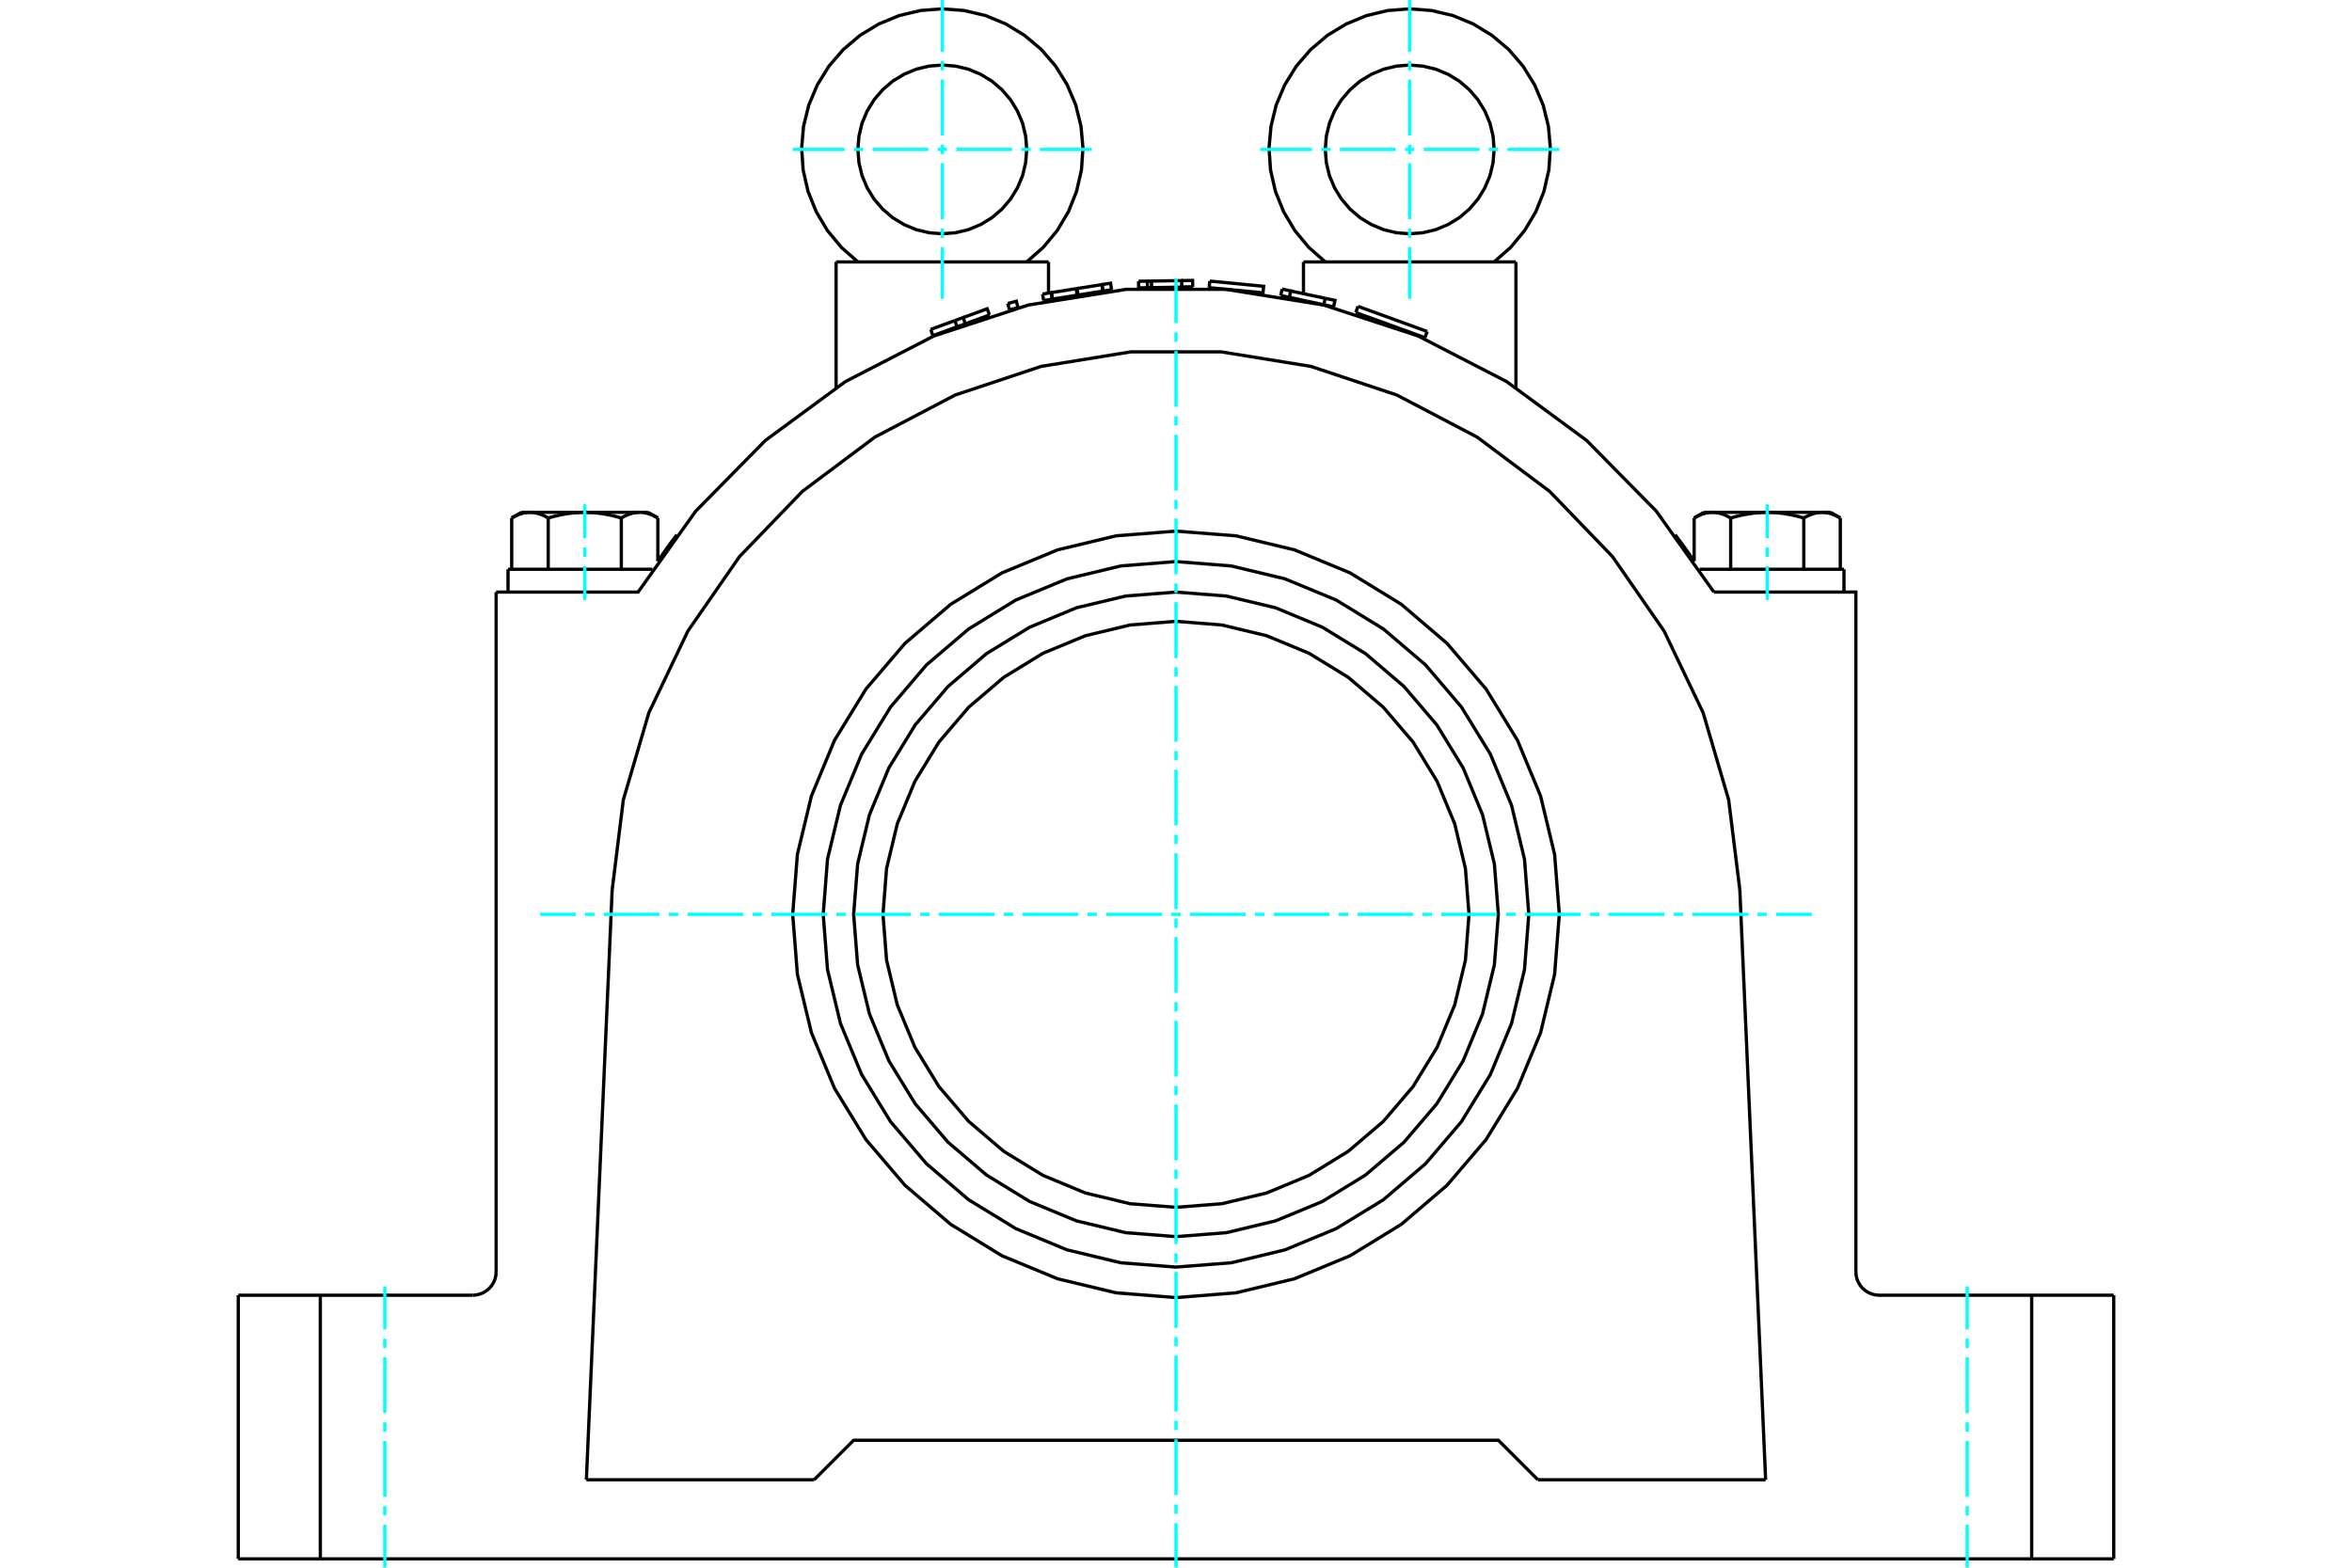 <?xml version="1.0" standalone="no"?>
<!DOCTYPE svg PUBLIC "-//W3C//DTD SVG 1.1//EN"
	"http://www.w3.org/Graphics/SVG/1.1/DTD/svg11.dtd">
<svg xmlns="http://www.w3.org/2000/svg" height="100%" width="100%" viewBox="0 0 36000 24000">
	<rect x="-1800" y="-1200" width="39600" height="26400" style="fill:#FFF"/>
	<g style="fill:none; fill-rule:evenodd" transform="matrix(1 0 0 1 0 0)">
		<g style="fill:none; stroke:#000; stroke-width:50; shape-rendering:geometricPrecision">
			<polyline points="18920,4443 19332,4483 19341,4383 18517,4303"/>
			<line x1="18508" y1="4404" x2="18517" y2="4303"/>
			<line x1="18508" y1="4404" x2="18920" y2="4443"/>
			<polyline points="17014,4435 16882,4456 16502,4517 16495,4518"/>
			<polyline points="16108,4579 16092,4480 15958,4501"/>
			<line x1="15974" y1="4601" x2="15958" y2="4501"/>
			<line x1="16108" y1="4579" x2="15974" y2="4601"/>
			<line x1="16108" y1="4579" x2="16092" y2="4480"/>
			<line x1="16882" y1="4456" x2="16866" y2="4357"/>
			<polyline points="17014,4435 16998,4336 16866,4357"/>
			<polyline points="16882,4456 16866,4357 16486,4417"/>
			<polyline points="16502,4517 16486,4417 16472,4419"/>
			<line x1="16488" y1="4519" x2="16472" y2="4419"/>
			<line x1="16495" y1="4518" x2="16488" y2="4519"/>
			<line x1="16472" y1="4419" x2="16092" y2="4480"/>
			<line x1="16488" y1="4519" x2="16108" y2="4579"/>
			<polyline points="15145,4822 14776,4957 14712,4980"/>
			<line x1="14614" y1="4908" x2="14245" y2="5043"/>
			<line x1="14279" y1="5138" x2="14245" y2="5043"/>
			<line x1="14649" y1="5003" x2="14279" y2="5138"/>
			<polyline points="15145,4822 15110,4727 14741,4862"/>
			<polyline points="14776,4957 14741,4862 14614,4908"/>
			<line x1="14649" y1="5003" x2="14614" y2="4908"/>
			<line x1="14712" y1="4980" x2="14649" y2="5003"/>
			<line x1="15582" y1="4708" x2="15517" y2="4726"/>
			<polyline points="15582,4708 15556,4611 15425,4646"/>
			<line x1="15452" y1="4743" x2="15425" y2="4646"/>
			<line x1="15517" y1="4726" x2="15452" y2="4743"/>
			<polyline points="18256,4394 18088,4396 17842,4400"/>
			<line x1="18255" y1="4394" x2="18088" y2="4396"/>
			<line x1="17625" y1="4303" x2="17562" y2="4304"/>
			<line x1="17626" y1="4404" x2="17563" y2="4405"/>
			<line x1="17626" y1="4404" x2="17625" y2="4303"/>
			<polyline points="17563,4405 17562,4304 17427,4306"/>
			<line x1="17428" y1="4407" x2="17427" y2="4306"/>
			<line x1="17563" y1="4405" x2="17428" y2="4407"/>
			<polyline points="18256,4394 18254,4293 18087,4296"/>
			<polyline points="18088,4396 18087,4296 17625,4303"/>
			<line x1="17842" y1="4400" x2="17626" y2="4404"/>
			<line x1="20263" y1="4666" x2="20412" y2="4698"/>
			<line x1="20007" y1="4611" x2="20263" y2="4666"/>
			<line x1="20284" y1="4567" x2="19756" y2="4455"/>
			<line x1="19735" y1="4553" x2="20007" y2="4611"/>
			<line x1="20263" y1="4666" x2="20284" y2="4567"/>
			<polyline points="19735,4553 19756,4454 19624,4426"/>
			<line x1="19603" y1="4525" x2="19624" y2="4426"/>
			<line x1="19603" y1="4525" x2="19735" y2="4553"/>
			<polyline points="20412,4698 20433,4599 20284,4567"/>
			<line x1="21281" y1="4977" x2="21810" y2="5170"/>
			<line x1="20786" y1="4690" x2="21845" y2="5075"/>
			<line x1="20751" y1="4785" x2="21281" y2="4977"/>
			<polyline points="7235,19829 7291,19824 7346,19811 7398,19790 7446,19760 7489,19724 7526,19681 7555,19633 7577,19581 7590,19526 7594,19470"/>
			<polyline points="3647,19829 4903,19829 7235,19829"/>
			<polyline points="28406,19470 28410,19526 28423,19581 28445,19633 28474,19681 28511,19724 28554,19760 28602,19790 28654,19811 28709,19824 28765,19829 31097,19829 32353,19829"/>
			<polyline points="28168,7930 28159,7925 28151,7920 28142,7915 28133,7911 28125,7906 28116,7902 28108,7898 28100,7894 28091,7890 28083,7887 28075,7883 28067,7880 28059,7877 28051,7874 28043,7871 28035,7868 28027,7866 28019,7863 28012,7861 28004,7859 27996,7857 27988,7855 27981,7853 27973,7852 27965,7850 27958,7849 27950,7848 27942,7847 27935,7846 27927,7845 27919,7844 27912,7844 27904,7843 27896,7843 27889,7843 27896,7843 27904,7843 27912,7844 27919,7844 27927,7845 27935,7846 27942,7847 27950,7848 27958,7849 27965,7850 27973,7852 27981,7853 27988,7855 27996,7857 28004,7859 28012,7861 28019,7863 28027,7866 28035,7868 28043,7871 28051,7874 28059,7877 28067,7880 28075,7883 28083,7887 28091,7890 28100,7894 28108,7898 28116,7902 28125,7906 28133,7911 28142,7915 28151,7920 28159,7925 28168,7930"/>
			<line x1="27889" y1="7843" x2="28018" y2="7843"/>
			<polyline points="27609,7930 27591,7925 27574,7920 27556,7915 27539,7911 27522,7906 27505,7902 27488,7898 27472,7894 27455,7890 27439,7887 27423,7883 27406,7880 27390,7877 27374,7874 27358,7871 27343,7868 27327,7866 27311,7863 27296,7861 27280,7859 27264,7857 27249,7855 27234,7853 27218,7852 27203,7850 27187,7849 27172,7848 27157,7847 27142,7846 27126,7845 27111,7844 27096,7844 27080,7843 27065,7843 27050,7843"/>
			<polyline points="27889,7843 27881,7843 27873,7843 27866,7844 27858,7844 27850,7845 27843,7846 27835,7847 27827,7848 27820,7849 27812,7850 27804,7852 27797,7853 27789,7855 27781,7857 27773,7859 27766,7861 27758,7863 27750,7866 27742,7868 27734,7871 27726,7874 27718,7877 27710,7880 27702,7883 27694,7887 27686,7890 27677,7894 27669,7898 27661,7902 27652,7906 27644,7911 27635,7915 27627,7920 27618,7925 27609,7930"/>
			<line x1="27050" y1="7843" x2="27889" y2="7843"/>
			<polyline points="26211,7843 26203,7843 26195,7843 26187,7844 26180,7844 26172,7845 26165,7846 26157,7847 26149,7848 26142,7849 26134,7850 26126,7852 26119,7853 26111,7855 26103,7857 26095,7859 26088,7861 26080,7863 26072,7866 26064,7868 26056,7871 26048,7874 26040,7877 26032,7880 26024,7883 26016,7887 26008,7890 25999,7894 25991,7898 25983,7902 25974,7906 25966,7911 25957,7915 25948,7920 25940,7925 25931,7930"/>
			<line x1="26081" y1="7843" x2="26211" y2="7843"/>
			<polyline points="27050,7843 27034,7843 27019,7843 27003,7844 26988,7844 26973,7845 26958,7846 26942,7847 26927,7848 26912,7849 26896,7850 26881,7852 26866,7853 26850,7855 26835,7857 26819,7859 26804,7861 26788,7863 26772,7866 26757,7868 26741,7871 26725,7874 26709,7877 26693,7880 26677,7883 26660,7887 26644,7890 26627,7894 26611,7898 26594,7902 26577,7906 26560,7911 26543,7915 26525,7920 26508,7925 26490,7930"/>
			<line x1="26211" y1="7843" x2="27050" y2="7843"/>
			<polyline points="26490,7930 26481,7925 26473,7920 26464,7915 26455,7911 26447,7906 26438,7902 26430,7898 26422,7894 26413,7890 26405,7887 26397,7883 26389,7880 26381,7877 26373,7874 26365,7871 26357,7868 26349,7866 26341,7863 26334,7861 26326,7859 26318,7857 26310,7855 26303,7853 26295,7852 26287,7850 26279,7849 26272,7848 26264,7847 26257,7846 26249,7845 26241,7844 26234,7844 26226,7843 26218,7843 26211,7843"/>
			<line x1="25931" y1="8591" x2="25931" y2="7930"/>
			<line x1="26490" y1="8715" x2="26490" y2="7930"/>
			<polyline points="10069,7930 10060,7925 10052,7920 10043,7915 10034,7911 10026,7906 10017,7902 10009,7898 10001,7894 9992,7890 9984,7887 9976,7883 9968,7880 9960,7877 9952,7874 9944,7871 9936,7868 9928,7866 9920,7863 9912,7861 9905,7859 9897,7857 9889,7855 9881,7853 9874,7852 9866,7850 9858,7849 9851,7848 9843,7847 9835,7846 9828,7845 9820,7844 9813,7844 9805,7843 9797,7843 9789,7843 9919,7843"/>
			<polyline points="9510,7930 9492,7925 9475,7920 9457,7915 9440,7911 9423,7906 9406,7902 9389,7898 9373,7894 9356,7890 9340,7887 9323,7883 9307,7880 9291,7877 9275,7874 9259,7871 9243,7868 9228,7866 9212,7863 9196,7861 9181,7859 9165,7857 9150,7855 9134,7853 9119,7852 9104,7850 9088,7849 9073,7848 9058,7847 9042,7846 9027,7845 9012,7844 8997,7844 8981,7843 8966,7843 8950,7843"/>
			<polyline points="9789,7843 9782,7843 9774,7843 9766,7844 9759,7844 9751,7845 9743,7846 9736,7847 9728,7848 9721,7849 9713,7850 9705,7852 9697,7853 9690,7855 9682,7857 9674,7859 9666,7861 9659,7863 9651,7866 9643,7868 9635,7871 9627,7874 9619,7877 9611,7880 9603,7883 9595,7887 9587,7890 9578,7894 9570,7898 9562,7902 9553,7906 9545,7911 9536,7915 9527,7920 9519,7925 9510,7930"/>
			<line x1="8950" y1="7843" x2="9789" y2="7843"/>
			<polyline points="8111,7843 8104,7843 8096,7843 8088,7844 8081,7844 8073,7845 8065,7846 8058,7847 8050,7848 8042,7849 8035,7850 8027,7852 8019,7853 8012,7855 8004,7857 7996,7859 7988,7861 7981,7863 7973,7866 7965,7868 7957,7871 7949,7874 7941,7877 7933,7880 7925,7883 7917,7887 7909,7890 7900,7894 7892,7898 7884,7902 7875,7906 7867,7911 7858,7915 7849,7920 7841,7925 7832,7930"/>
			<line x1="7982" y1="7843" x2="8111" y2="7843"/>
			<polyline points="8950,7843 8935,7843 8920,7843 8904,7844 8889,7844 8874,7845 8858,7846 8843,7847 8828,7848 8813,7849 8797,7850 8782,7852 8766,7853 8751,7855 8736,7857 8720,7859 8704,7861 8689,7863 8673,7866 8657,7868 8642,7871 8626,7874 8610,7877 8594,7880 8577,7883 8561,7887 8545,7890 8528,7894 8512,7898 8495,7902 8478,7906 8461,7911 8444,7915 8426,7920 8409,7925 8391,7930"/>
			<line x1="8111" y1="7843" x2="8950" y2="7843"/>
			<polyline points="8391,7930 8382,7925 8373,7920 8365,7915 8356,7911 8348,7906 8339,7902 8331,7898 8323,7894 8314,7890 8306,7887 8298,7883 8290,7880 8282,7877 8274,7874 8266,7871 8258,7868 8250,7866 8242,7863 8234,7861 8227,7859 8219,7857 8211,7855 8203,7853 8196,7852 8188,7850 8180,7849 8173,7848 8165,7847 8157,7846 8150,7845 8142,7844 8134,7844 8127,7843 8119,7843 8111,7843"/>
			<line x1="7832" y1="8715" x2="7832" y2="7930"/>
			<line x1="8391" y1="8715" x2="8391" y2="7930"/>
			<line x1="27609" y1="8715" x2="27609" y2="7930"/>
			<line x1="28168" y1="8715" x2="28168" y2="7930"/>
			<line x1="9510" y1="8715" x2="9510" y2="7930"/>
			<line x1="10069" y1="8591" x2="10069" y2="7930"/>
			<line x1="26014" y1="8715" x2="28224" y2="8715"/>
			<line x1="7776" y1="8715" x2="9986" y2="8715"/>
			<polyline points="25640,8187 25640,8188 25641,8189 25643,8191 25645,8193 25647,8197 25651,8201 25655,8206 25659,8212 25664,8219 25670,8227 25676,8235 25683,8244 25690,8254 25698,8264 25706,8275 25715,8287 25724,8299 25733,8311 25743,8324 25752,8338 25762,8352 25773,8366 25783,8380 25794,8395 25805,8411 25816,8427 25828,8443 25840,8460 25852,8478 25865,8495 25878,8514 25891,8532 25904,8551 25917,8571 25931,8591"/>
			<polyline points="10069,8591 10083,8571 10096,8551 10109,8532 10122,8514 10135,8495 10148,8478 10160,8460 10172,8443 10184,8427 10195,8411 10206,8395 10217,8380 10227,8366 10238,8352 10248,8338 10257,8324 10267,8311 10276,8299 10285,8287 10294,8275 10302,8264 10310,8254 10317,8244 10324,8235 10330,8227 10336,8219 10341,8212 10345,8206 10349,8201 10353,8197 10355,8193 10357,8191 10359,8189 10360,8188 10360,8187"/>
			<polyline points="26233,9064 25351,7825 24284,6742 23059,5841 21707,5144 20262,4670 18760,4429 17240,4429 15738,4670 14293,5144 12941,5841 11716,6742 10649,7825 9767,9064 7594,9064"/>
			<line x1="19951" y1="4010" x2="23203" y2="4010"/>
			<line x1="12797" y1="4010" x2="16049" y2="4010"/>
			<polyline points="12461,22654 13066,22049 22934,22049 23539,22654"/>
			<line x1="4903" y1="19829" x2="4903" y2="23865"/>
			<line x1="31097" y1="23865" x2="4903" y2="23865"/>
			<line x1="31097" y1="23865" x2="31097" y2="19829"/>
			<polyline points="28406,19470 28406,9064 26233,9064"/>
			<line x1="7594" y1="19470" x2="7594" y2="9064"/>
			<line x1="12461" y1="22654" x2="8975" y2="22654"/>
			<line x1="27025" y1="22654" x2="23539" y2="22654"/>
			<line x1="8975" y1="22654" x2="9370" y2="13621"/>
			<polyline points="26630,13621 26459,12244 26069,10913 25471,9661 24681,8521 23718,7522 22608,6691 21379,6047 20063,5609 18694,5387 17306,5387 15937,5609 14621,6047 13392,6691 12282,7522 11319,8521 10529,9661 9931,10913 9541,12244 9370,13621"/>
			<line x1="26630" y1="13621" x2="27025" y2="22654"/>
			<line x1="3647" y1="23865" x2="3647" y2="19829"/>
			<line x1="4903" y1="23865" x2="3647" y2="23865"/>
			<line x1="32353" y1="23865" x2="31097" y2="23865"/>
			<line x1="32353" y1="19829" x2="32353" y2="23865"/>
			<polyline points="23867,13998 23795,13080 23580,12185 23227,11334 22746,10549 22148,9849 21448,9251 20663,8770 19813,8418 18918,8203 18000,8131 17082,8203 16187,8418 15337,8770 14552,9251 13852,9849 13254,10549 12773,11334 12420,12185 12205,13080 12133,13998 12205,14916 12420,15811 12773,16661 13254,17446 13852,18146 14552,18744 15337,19225 16187,19577 17082,19792 18000,19865 18918,19792 19813,19577 20663,19225 21448,18744 22148,18146 22746,17446 23227,16661 23580,15811 23795,14916 23867,13998"/>
			<polyline points="22485,13998 22430,13296 22266,12612 21996,11961 21629,11361 21172,10826 20636,10369 20036,10001 19386,9732 18702,9568 18000,9512 17298,9568 16614,9732 15964,10001 15364,10369 14828,10826 14371,11361 14004,11961 13734,12612 13570,13296 13515,13998 13570,14699 13734,15384 14004,16034 14371,16634 14828,17169 15364,17626 15964,17994 16614,18264 17298,18428 18000,18483 18702,18428 19386,18264 20036,17994 20636,17626 21172,17169 21629,16634 21996,16034 22266,15384 22430,14699 22485,13998"/>
			<polyline points="23400,13998 23334,13153 23136,12329 22812,11546 22369,10824 21819,10179 21174,9629 20452,9186 19669,8862 18845,8664 18000,8597 17155,8664 16331,8862 15548,9186 14826,9629 14181,10179 13631,10824 13188,11546 12864,12329 12666,13153 12600,13998 12666,14843 12864,15667 13188,16449 13631,17172 14181,17816 14826,18367 15548,18809 16331,19134 17155,19332 18000,19398 18845,19332 19669,19134 20452,18809 21174,18367 21819,17816 22369,17172 22812,16449 23136,15667 23334,14843 23400,13998"/>
			<polyline points="22934,13998 22873,13226 22692,12473 22396,11758 21992,11098 21489,10509 20900,10006 20240,9602 19525,9305 18772,9125 18000,9064 17228,9125 16475,9305 15760,9602 15100,10006 14511,10509 14008,11098 13604,11758 13308,12473 13127,13226 13066,13998 13127,14770 13308,15522 13604,16238 14008,16898 14511,17487 15100,17989 15760,18394 16475,18690 17228,18871 18000,18932 18772,18871 19525,18690 20240,18394 20900,17989 21489,17487 21992,16898 22396,16238 22692,15522 22873,14770 22934,13998"/>
			<line x1="20786" y1="4690" x2="20751" y2="4785"/>
			<line x1="21810" y1="5170" x2="21845" y2="5075"/>
			<polyline points="22870,4009 23122,3787 23336,3529 23508,3240 23632,2929 23707,2601 23730,2266 23700,1932 23619,1606 23488,1297 23311,1012 23092,757 22835,541 22548,366 22238,238 21911,161 21577,135 21242,161 20915,239 20605,367 20318,541 20062,758 19842,1012 19665,1298 19534,1607 19454,1933 19424,2267 19447,2602 19522,2930 19647,3241 19819,3530 20033,3788 20285,4010"/>
			<polyline points="22869,2288 22853,2085 22806,1888 22728,1701 22622,1528 22490,1374 22336,1242 22163,1137 21976,1059 21779,1012 21577,996 21375,1012 21178,1059 20991,1137 20818,1242 20664,1374 20532,1528 20426,1701 20348,1888 20301,2085 20285,2288 20301,2490 20348,2687 20426,2874 20532,3047 20664,3201 20818,3333 20991,3438 21178,3516 21375,3563 21577,3579 21779,3563 21976,3516 22163,3438 22336,3333 22490,3201 22622,3047 22728,2874 22806,2687 22853,2490 22869,2288"/>
			<polyline points="15715,2288 15699,2085 15652,1888 15574,1701 15468,1528 15336,1374 15182,1242 15009,1137 14822,1059 14625,1012 14423,996 14221,1012 14024,1059 13837,1137 13664,1242 13510,1374 13378,1528 13272,1701 13194,1888 13147,2085 13131,2288 13147,2490 13194,2687 13272,2874 13378,3047 13510,3201 13664,3333 13837,3438 14024,3516 14221,3563 14423,3579 14625,3563 14822,3516 15009,3438 15182,3333 15336,3201 15468,3047 15574,2874 15652,2687 15699,2490 15715,2288"/>
			<polyline points="15716,4009 15968,3787 16182,3529 16354,3240 16478,2929 16553,2601 16576,2266 16546,1932 16465,1606 16334,1297 16157,1012 15938,757 15681,541 15394,366 15084,238 14757,161 14422,135 14088,161 13761,239 13451,367 13164,541 12908,758 12688,1012 12511,1298 12380,1607 12299,1933 12270,2267 12293,2602 12368,2930 12493,3241 12665,3530 12879,3788 13131,4010"/>
			<line x1="28168" y1="7930" x2="28018" y2="7843"/>
			<line x1="26081" y1="7843" x2="25931" y2="7930"/>
			<line x1="10069" y1="7930" x2="9919" y2="7843"/>
			<line x1="7982" y1="7843" x2="7832" y2="7930"/>
			<line x1="28224" y1="9064" x2="28224" y2="8715"/>
			<line x1="7776" y1="8715" x2="7776" y2="9064"/>
			<line x1="19951" y1="4599" x2="19951" y2="4600"/>
			<line x1="19951" y1="4010" x2="19951" y2="4496"/>
			<line x1="23203" y1="5932" x2="23203" y2="4010"/>
			<line x1="12797" y1="4010" x2="12797" y2="5932"/>
			<line x1="16049" y1="4487" x2="16049" y2="4010"/>
			<line x1="16049" y1="4600" x2="16049" y2="4589"/>
		</g>
		<g style="fill:none; stroke:#0FF; stroke-width:50; shape-rendering:geometricPrecision">
			<line x1="5890" y1="24000" x2="5890" y2="23342"/>
			<line x1="5890" y1="23200" x2="5890" y2="23058"/>
			<line x1="5890" y1="22915" x2="5890" y2="22061"/>
			<line x1="5890" y1="21918" x2="5890" y2="21776"/>
			<line x1="5890" y1="21633" x2="5890" y2="20779"/>
			<line x1="5890" y1="20637" x2="5890" y2="20494"/>
			<line x1="5890" y1="20352" x2="5890" y2="19694"/>
			<line x1="30110" y1="19694" x2="30110" y2="20352"/>
			<line x1="30110" y1="20494" x2="30110" y2="20637"/>
			<line x1="30110" y1="20779" x2="30110" y2="21633"/>
			<line x1="30110" y1="21776" x2="30110" y2="21918"/>
			<line x1="30110" y1="22061" x2="30110" y2="22915"/>
			<line x1="30110" y1="23058" x2="30110" y2="23200"/>
			<line x1="30110" y1="23342" x2="30110" y2="24000"/>
			<line x1="18000" y1="24000" x2="18000" y2="23318"/>
			<line x1="18000" y1="23175" x2="18000" y2="23033"/>
			<line x1="18000" y1="22890" x2="18000" y2="22036"/>
			<line x1="18000" y1="21894" x2="18000" y2="21751"/>
			<line x1="18000" y1="21609" x2="18000" y2="20754"/>
			<line x1="18000" y1="20612" x2="18000" y2="20469"/>
			<line x1="18000" y1="20327" x2="18000" y2="19473"/>
			<line x1="18000" y1="19330" x2="18000" y2="19188"/>
			<line x1="18000" y1="19045" x2="18000" y2="18191"/>
			<line x1="18000" y1="18049" x2="18000" y2="17906"/>
			<line x1="18000" y1="17764" x2="18000" y2="16909"/>
			<line x1="18000" y1="16767" x2="18000" y2="16624"/>
			<line x1="18000" y1="16482" x2="18000" y2="15628"/>
			<line x1="18000" y1="15485" x2="18000" y2="15343"/>
			<line x1="18000" y1="15200" x2="18000" y2="14346"/>
			<line x1="18000" y1="14204" x2="18000" y2="14061"/>
			<line x1="18000" y1="13919" x2="18000" y2="13064"/>
			<line x1="18000" y1="12922" x2="18000" y2="12779"/>
			<line x1="18000" y1="12637" x2="18000" y2="11783"/>
			<line x1="18000" y1="11640" x2="18000" y2="11498"/>
			<line x1="18000" y1="11355" x2="18000" y2="10501"/>
			<line x1="18000" y1="10358" x2="18000" y2="10216"/>
			<line x1="18000" y1="10074" x2="18000" y2="9219"/>
			<line x1="18000" y1="9077" x2="18000" y2="8934"/>
			<line x1="18000" y1="8792" x2="18000" y2="7938"/>
			<line x1="18000" y1="7795" x2="18000" y2="7653"/>
			<line x1="18000" y1="7510" x2="18000" y2="6656"/>
			<line x1="18000" y1="6513" x2="18000" y2="6371"/>
			<line x1="18000" y1="6229" x2="18000" y2="5374"/>
			<line x1="18000" y1="5232" x2="18000" y2="5089"/>
			<line x1="18000" y1="4947" x2="18000" y2="4265"/>
			<line x1="8267" y1="13998" x2="8815" y2="13998"/>
			<line x1="8957" y1="13998" x2="9099" y2="13998"/>
			<line x1="9242" y1="13998" x2="10096" y2="13998"/>
			<line x1="10239" y1="13998" x2="10381" y2="13998"/>
			<line x1="10524" y1="13998" x2="11378" y2="13998"/>
			<line x1="11520" y1="13998" x2="11663" y2="13998"/>
			<line x1="11805" y1="13998" x2="12660" y2="13998"/>
			<line x1="12802" y1="13998" x2="12944" y2="13998"/>
			<line x1="13087" y1="13998" x2="13941" y2="13998"/>
			<line x1="14084" y1="13998" x2="14226" y2="13998"/>
			<line x1="14369" y1="13998" x2="15223" y2="13998"/>
			<line x1="15365" y1="13998" x2="15508" y2="13998"/>
			<line x1="15650" y1="13998" x2="16505" y2="13998"/>
			<line x1="16647" y1="13998" x2="16790" y2="13998"/>
			<line x1="16932" y1="13998" x2="17786" y2="13998"/>
			<line x1="17929" y1="13998" x2="18071" y2="13998"/>
			<line x1="18214" y1="13998" x2="19068" y2="13998"/>
			<line x1="19210" y1="13998" x2="19353" y2="13998"/>
			<line x1="19495" y1="13998" x2="20350" y2="13998"/>
			<line x1="20492" y1="13998" x2="20635" y2="13998"/>
			<line x1="20777" y1="13998" x2="21631" y2="13998"/>
			<line x1="21774" y1="13998" x2="21916" y2="13998"/>
			<line x1="22059" y1="13998" x2="22913" y2="13998"/>
			<line x1="23056" y1="13998" x2="23198" y2="13998"/>
			<line x1="23340" y1="13998" x2="24195" y2="13998"/>
			<line x1="24337" y1="13998" x2="24480" y2="13998"/>
			<line x1="24622" y1="13998" x2="25476" y2="13998"/>
			<line x1="25619" y1="13998" x2="25761" y2="13998"/>
			<line x1="25904" y1="13998" x2="26758" y2="13998"/>
			<line x1="26901" y1="13998" x2="27043" y2="13998"/>
			<line x1="27185" y1="13998" x2="27733" y2="13998"/>
			<line x1="8950" y1="9186" x2="8950" y2="8667"/>
			<line x1="8950" y1="8525" x2="8950" y2="8382"/>
			<line x1="8950" y1="8240" x2="8950" y2="7721"/>
			<line x1="27050" y1="7721" x2="27050" y2="8240"/>
			<line x1="27050" y1="8382" x2="27050" y2="8525"/>
			<line x1="27050" y1="8667" x2="27050" y2="9186"/>
		</g>
		<g style="fill:none; stroke:#0FF; stroke-width:50; shape-rendering:geometricPrecision">
			<line x1="12135" y1="2288" x2="12928" y2="2288"/>
			<line x1="13070" y1="2288" x2="13212" y2="2288"/>
			<line x1="13355" y1="2288" x2="14209" y2="2288"/>
			<line x1="14352" y1="2288" x2="14494" y2="2288"/>
			<line x1="14637" y1="2288" x2="15491" y2="2288"/>
			<line x1="15633" y1="2288" x2="15776" y2="2288"/>
			<line x1="15918" y1="2288" x2="16710" y2="2288"/>
			<line x1="14423" y1="4575" x2="14423" y2="3783"/>
			<line x1="14423" y1="3640" x2="14423" y2="3498"/>
			<line x1="14423" y1="3356" x2="14423" y2="2501"/>
			<line x1="14423" y1="2359" x2="14423" y2="2216"/>
			<line x1="14423" y1="2074" x2="14423" y2="1219"/>
			<line x1="14423" y1="1077" x2="14423" y2="935"/>
			<line x1="14423" y1="792" x2="14423" y2="0"/>
		</g>
		<g style="fill:none; stroke:#0FF; stroke-width:50; shape-rendering:geometricPrecision">
			<line x1="19290" y1="2288" x2="20082" y2="2288"/>
			<line x1="20224" y1="2288" x2="20367" y2="2288"/>
			<line x1="20509" y1="2288" x2="21363" y2="2288"/>
			<line x1="21506" y1="2288" x2="21648" y2="2288"/>
			<line x1="21791" y1="2288" x2="22645" y2="2288"/>
			<line x1="22788" y1="2288" x2="22930" y2="2288"/>
			<line x1="23072" y1="2288" x2="23865" y2="2288"/>
			<line x1="21577" y1="4575" x2="21577" y2="3783"/>
			<line x1="21577" y1="3640" x2="21577" y2="3498"/>
			<line x1="21577" y1="3356" x2="21577" y2="2501"/>
			<line x1="21577" y1="2359" x2="21577" y2="2216"/>
			<line x1="21577" y1="2074" x2="21577" y2="1219"/>
			<line x1="21577" y1="1077" x2="21577" y2="935"/>
			<line x1="21577" y1="792" x2="21577" y2="0"/>
		</g>
	</g>
</svg>
